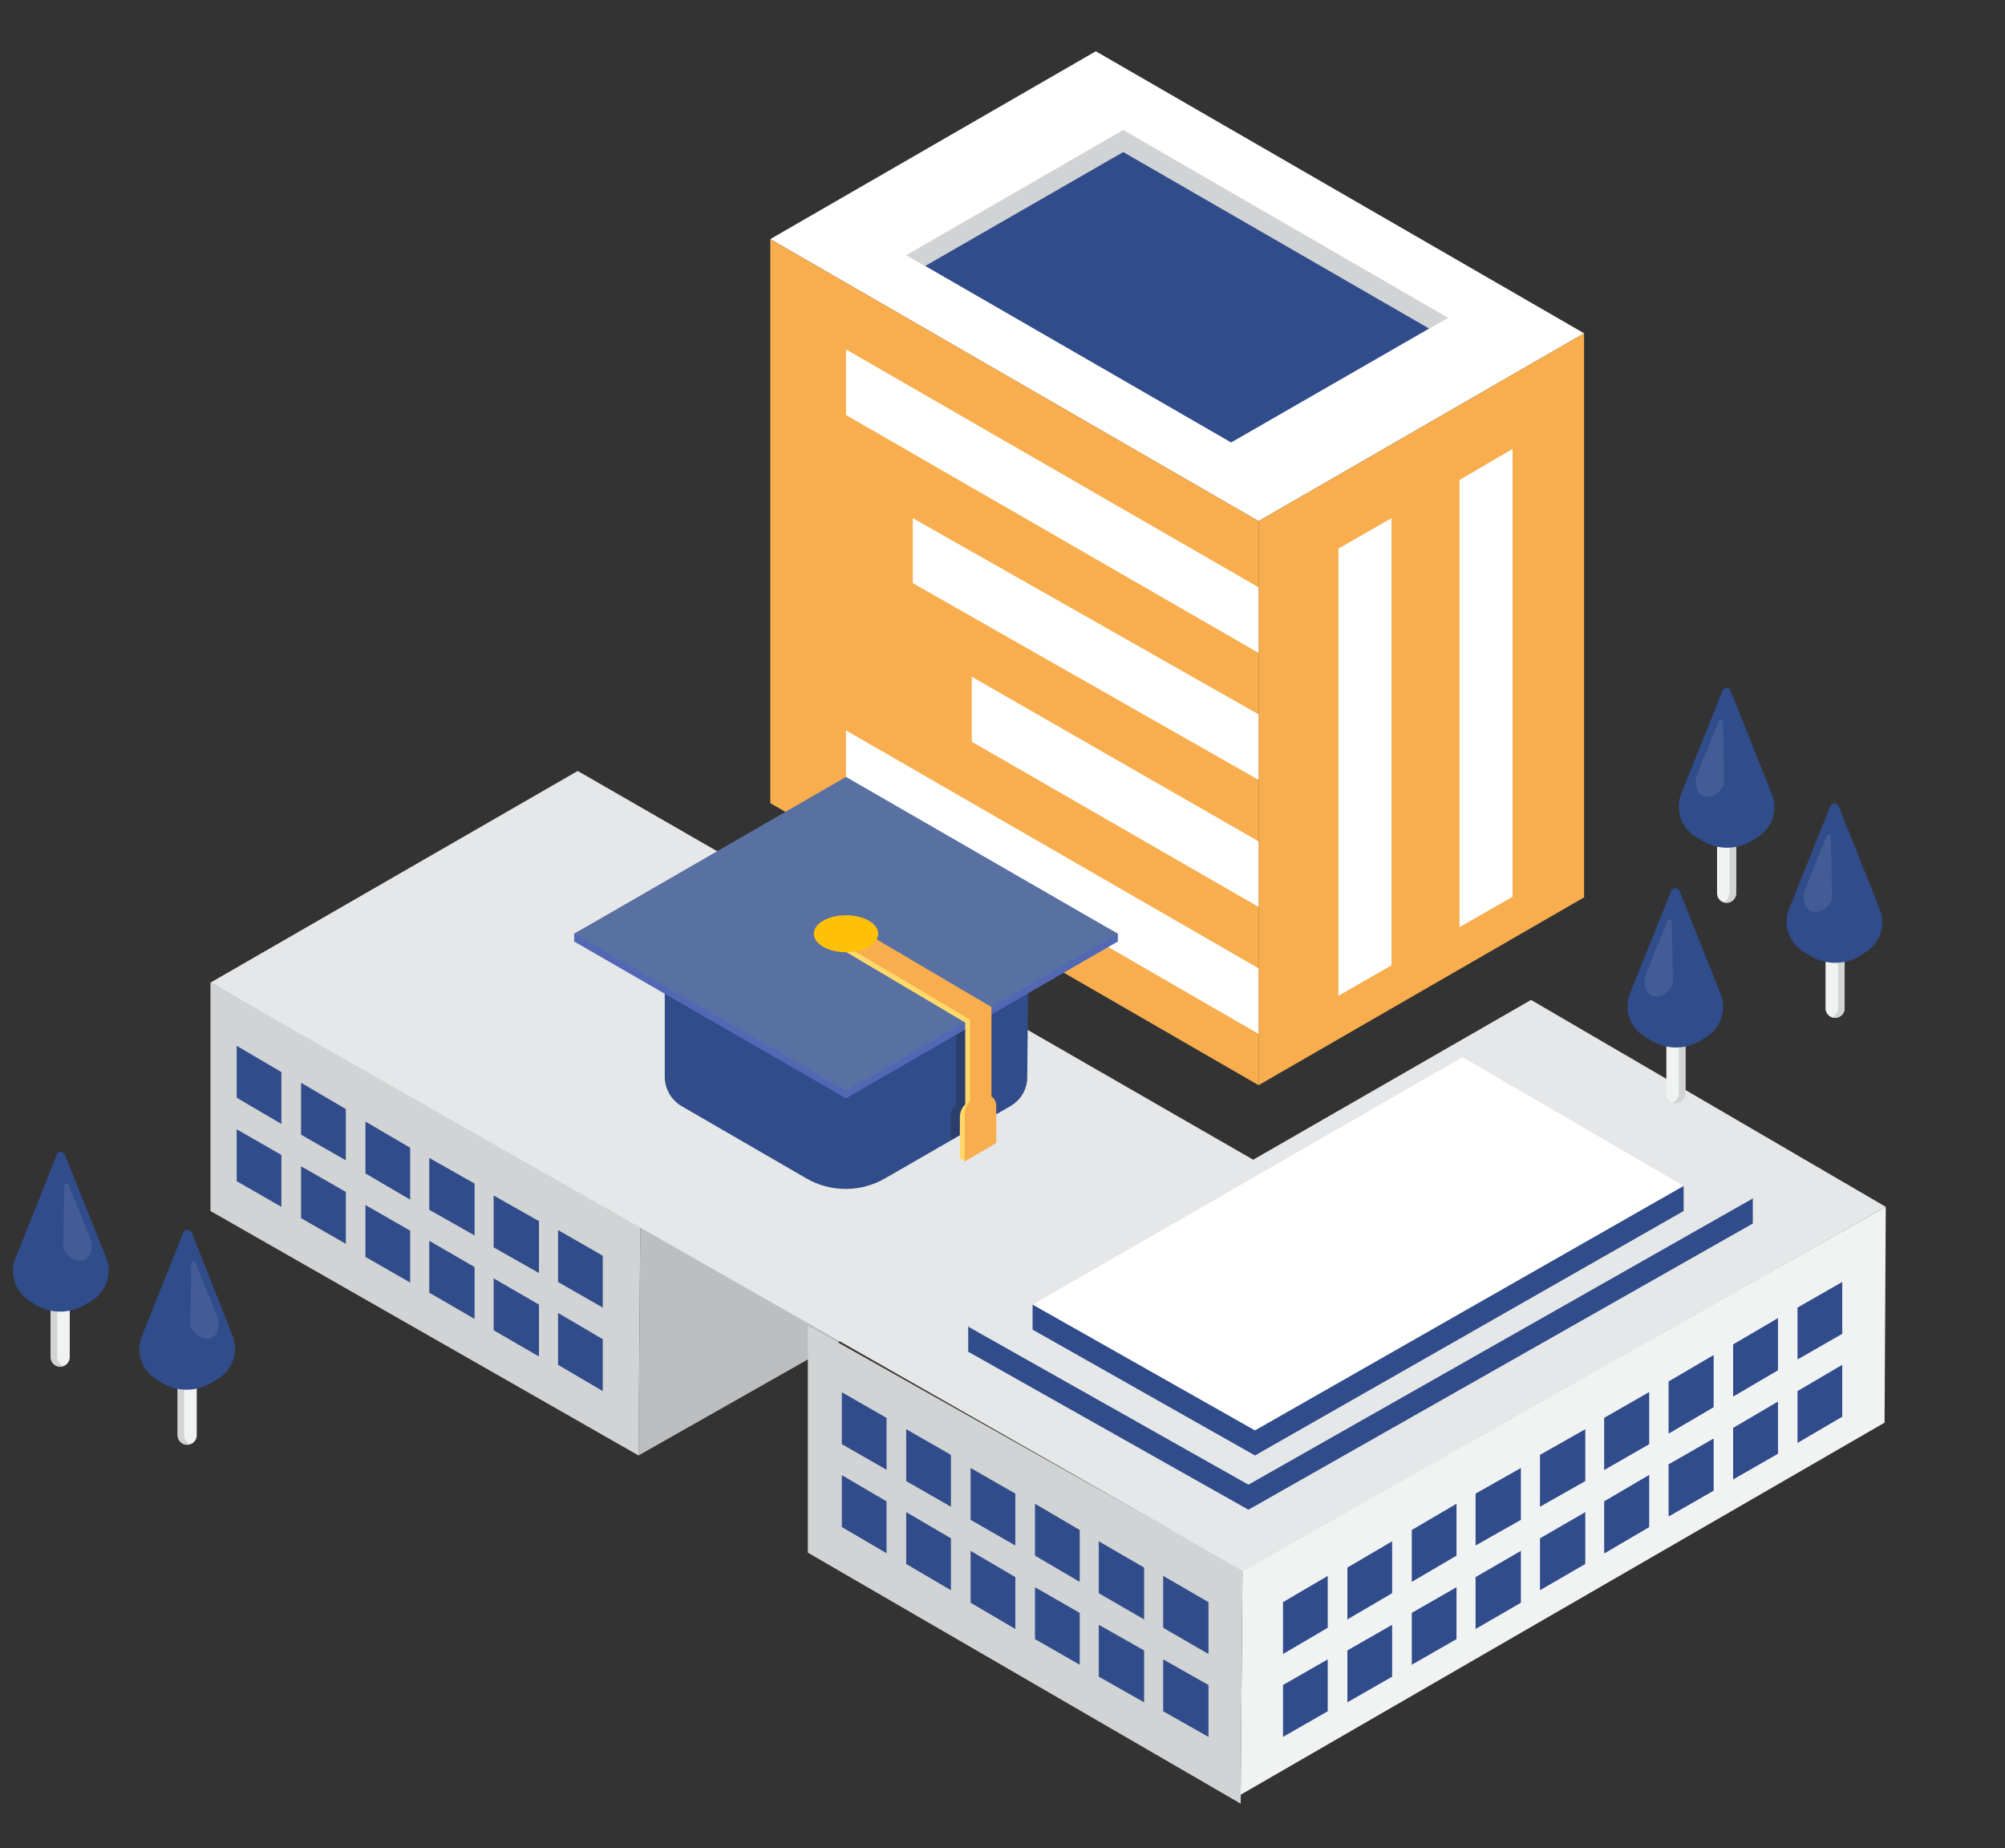 <?xml version="1.0" encoding="UTF-8"?> <!-- Generator: Adobe Illustrator 22.1.0, SVG Export Plug-In . SVG Version: 6.00 Build 0) --> <svg xmlns="http://www.w3.org/2000/svg" xmlns:xlink="http://www.w3.org/1999/xlink" id="Слой_1" x="0px" y="0px" viewBox="0 0 336.3 310" style="enable-background:new 0 0 336.3 310;" xml:space="preserve"><rect x="0" y="0" width="336.3" height="310" fill="#333333" stroke="none"/> <style type="text/css"> .st0{fill:#F1F2F2;} .st1{fill:#BCBEC0;} .st2{fill:#D1D3D4;} .st3{fill:#E6E7E8;} .st4{fill:#304C8B;} .st5{fill:#FFFFFF;} .st6{fill:#F8AE4E;} .st7{fill:#435C95;} .st8{opacity:0.3;fill:#231F20;} .st9{fill:#5368B5;} .st10{fill:#5970A2;} .st11{fill:#FFDA6A;} .st12{fill:#FFC107;} .st13{fill:#4782D9;} .st14{fill:#DCE1F1;} .st15{fill:url(#XMLID_20_);} .st16{fill:#48486A;} .st17{fill:#EDF0F8;} .st18{fill:#F6F8FB;} .st19{fill:#E5E9F4;} .st20{opacity:0.3;fill:#48486A;} .st21{fill:#D3DAED;} .st22{fill:#BA833B;} .st23{fill:#8394B9;} .st24{fill:#F1F2F7;} .st25{fill:#BF9105;} .st26{fill:#363650;} .st27{fill:#1E327A;} .st28{fill:#2842A2;} .st29{fill:#F2F2F2;} .st30{fill:#B6B6B6;} .st31{fill:#F7F7F7;} .st32{fill:url(#SVGID_1_);} .st33{fill:url(#SVGID_2_);} .st34{fill:#FBCE95;} .st35{fill:url(#SVGID_3_);} .st36{fill:url(#SVGID_4_);} .st37{fill:url(#SVGID_5_);} .st38{fill:url(#SVGID_6_);} .st39{fill:#B5B5B5;} </style> <g> <polygon id="XMLID_90_" class="st0" points="316.3,202.4 316.1,238.6 208.1,301 208.4,263.3 "></polygon> <polygon id="XMLID_89_" class="st1" points="166.9,175.7 166.9,210.2 107.1,244.1 107.4,205.3 "></polygon> <polygon class="st2" points="107.1,244.1 107.4,205.3 35.3,164.8 35.3,203.1 "></polygon> <polygon class="st2" points="208.1,302.5 208.4,263.3 135.5,222.3 135.5,260.4 "></polygon> <polygon id="XMLID_88_" class="st3" points="208.5,263.5 35.3,164.8 96.9,129.3 210.2,194.5 256.8,167.7 316.3,202.4 "></polygon> <polygon id="XMLID_87_" class="st4" points="209.4,253.2 162.4,226.7 162.4,222.5 247.3,178 294,201 294,205.2 "></polygon> <polygon id="XMLID_86_" class="st3" points="209.4,249 162.4,222.5 247.3,173.8 294,201 "></polygon> <polygon id="XMLID_85_" class="st4" points="210.5,244.1 173.2,223 173.2,218.8 240.6,184.3 282.4,198.9 282.4,203.1 "></polygon> <polygon id="XMLID_84_" class="st5" points="210.5,239.9 173.2,218.8 245.3,177.3 282.4,198.9 "></polygon> <g id="XMLID_77_"> <polygon id="XMLID_83_" class="st4" points="93.6,206.3 93.6,215 101.1,219.3 101.1,210.6 "></polygon> <polygon id="XMLID_82_" class="st4" points="82.8,200.5 82.8,209.2 90.4,213.5 90.4,204.8 "></polygon> <polygon id="XMLID_81_" class="st4" points="72,194.2 72,202.9 79.6,207.2 79.6,198.5 "></polygon> <polygon id="XMLID_80_" class="st4" points="61.3,188.1 61.3,196.8 68.8,201.2 68.8,192.5 "></polygon> <polygon id="XMLID_79_" class="st4" points="50.5,181.6 50.5,190.3 58,194.6 58,186 "></polygon> <polygon id="XMLID_78_" class="st4" points="39.7,175.4 39.7,184.1 47.2,188.5 47.2,179.8 "></polygon> </g> <g id="XMLID_70_"> <polygon id="XMLID_76_" class="st4" points="93.6,220.2 93.6,228.9 101.1,233.3 101.1,224.6 "></polygon> <polygon id="XMLID_75_" class="st4" points="82.8,214.4 82.8,223.1 90.4,227.5 90.4,218.8 "></polygon> <polygon id="XMLID_74_" class="st4" points="72,208.1 72,216.8 79.6,221.2 79.6,212.5 "></polygon> <polygon id="XMLID_73_" class="st4" points="61.3,202.1 61.3,210.8 68.8,215.1 68.8,206.4 "></polygon> <polygon id="XMLID_72_" class="st4" points="50.5,195.6 50.5,204.3 58,208.6 58,199.9 "></polygon> <polygon id="XMLID_71_" class="st4" points="39.7,189.4 39.7,198.1 47.2,202.4 47.2,193.7 "></polygon> </g> <g id="XMLID_63_"> <polygon id="XMLID_69_" class="st4" points="195.1,264.3 195.1,273 202.7,277.4 202.7,268.7 "></polygon> <polygon id="XMLID_68_" class="st4" points="184.3,258.5 184.3,267.2 191.9,271.6 191.9,262.9 "></polygon> <polygon id="XMLID_67_" class="st4" points="173.6,252.2 173.6,260.9 181.1,265.3 181.1,256.6 "></polygon> <polygon id="XMLID_66_" class="st4" points="162.8,246.2 162.8,254.9 170.3,259.2 170.3,250.5 "></polygon> <polygon id="XMLID_65_" class="st4" points="152,239.7 152,248.4 159.5,252.7 159.5,244 "></polygon> <polygon id="XMLID_64_" class="st4" points="141.2,233.5 141.2,242.2 148.7,246.5 148.7,237.8 "></polygon> </g> <g id="XMLID_50_"> <polygon id="XMLID_62_" class="st4" points="222.7,264.3 222.7,273 215.2,277.4 215.2,268.7 "></polygon> <polygon id="XMLID_61_" class="st4" points="233.5,258.5 233.5,267.2 226,271.6 226,262.9 "></polygon> <polygon id="XMLID_60_" class="st4" points="244.3,252.2 244.3,260.9 236.8,265.3 236.8,256.6 "></polygon> <polygon id="XMLID_59_" class="st4" points="255.1,246.2 255.1,254.9 247.5,259.2 247.5,250.5 "></polygon> <polygon id="XMLID_58_" class="st4" points="265.9,239.7 265.9,248.4 258.3,252.7 258.3,244 "></polygon> <polygon id="XMLID_57_" class="st4" points="276.6,233.5 276.6,242.2 269.1,246.5 269.1,237.8 "></polygon> <polygon id="XMLID_56_" class="st4" points="276.6,233.5 276.6,242.2 269.1,246.5 269.1,237.8 "></polygon> <polygon id="XMLID_55_" class="st4" points="287.4,227.3 287.4,236 279.9,240.4 279.9,231.7 "></polygon> <polygon id="XMLID_54_" class="st4" points="287.4,227.3 287.4,236 279.9,240.4 279.9,231.7 "></polygon> <polygon id="XMLID_53_" class="st4" points="298.2,221.1 298.2,229.8 290.7,234.2 290.7,225.5 "></polygon> <polygon id="XMLID_52_" class="st4" points="298.2,221.1 298.2,229.8 290.7,234.2 290.7,225.5 "></polygon> <polygon id="XMLID_51_" class="st4" points="309,215 309,223.7 301.5,228 301.5,219.3 "></polygon> </g> <g id="XMLID_37_"> <polygon id="XMLID_49_" class="st4" points="222.7,278.3 222.7,287 215.2,291.3 215.2,282.6 "></polygon> <polygon id="XMLID_48_" class="st4" points="233.5,272.5 233.5,281.2 226,285.5 226,276.8 "></polygon> <polygon id="XMLID_47_" class="st4" points="244.3,266.2 244.3,274.9 236.8,279.2 236.8,270.5 "></polygon> <polygon id="XMLID_46_" class="st4" points="255.1,260.1 255.1,268.8 247.5,273.2 247.5,264.5 "></polygon> <polygon id="XMLID_45_" class="st4" points="265.9,253.6 265.9,262.3 258.3,266.7 258.3,258 "></polygon> <polygon id="XMLID_44_" class="st4" points="276.6,247.4 276.6,256.1 269.1,260.5 269.1,251.8 "></polygon> <polygon id="XMLID_43_" class="st4" points="276.6,247.4 276.6,256.1 269.1,260.5 269.1,251.8 "></polygon> <polygon id="XMLID_42_" class="st4" points="287.4,241.3 287.4,250 279.9,254.3 279.9,245.6 "></polygon> <polygon id="XMLID_41_" class="st4" points="287.4,241.3 287.4,250 279.9,254.3 279.9,245.6 "></polygon> <polygon id="XMLID_40_" class="st4" points="298.2,235.1 298.2,243.8 290.7,248.1 290.7,239.5 "></polygon> <polygon id="XMLID_39_" class="st4" points="298.2,235.1 298.2,243.8 290.7,248.1 290.7,239.5 "></polygon> <polygon id="XMLID_38_" class="st4" points="309,228.9 309,237.6 301.5,242 301.5,233.3 "></polygon> </g> <g id="XMLID_30_"> <polygon id="XMLID_36_" class="st4" points="195.1,278.3 195.1,287 202.7,291.3 202.7,282.6 "></polygon> <polygon id="XMLID_35_" class="st4" points="184.3,272.5 184.3,281.2 191.9,285.5 191.9,276.8 "></polygon> <polygon id="XMLID_34_" class="st4" points="173.6,266.2 173.6,274.9 181.1,279.2 181.1,270.5 "></polygon> <polygon id="XMLID_33_" class="st4" points="162.8,260.1 162.8,268.8 170.3,273.2 170.3,264.5 "></polygon> <polygon id="XMLID_32_" class="st4" points="152,253.6 152,262.3 159.5,266.7 159.5,258 "></polygon> <polygon id="XMLID_31_" class="st4" points="141.2,247.4 141.2,256.1 148.7,260.5 148.7,251.8 "></polygon> </g> </g> <g> <polygon id="XMLID_29_" class="st5" points="183.8,8.6 265.7,55.9 211.1,87.4 129.2,40.1 "></polygon> <polygon id="XMLID_28_" class="st2" points="188.4,21.8 242.9,53.3 206.5,74.2 152,42.8 "></polygon> <polygon id="XMLID_27_" class="st4" points="239.7,55.1 206.5,74.2 155.2,44.6 188.4,25.5 "></polygon> <polygon id="XMLID_26_" class="st6" points="265.7,55.9 265.7,150.5 211.1,182 211.1,87.4 "></polygon> <polygon id="XMLID_25_" class="st6" points="211.1,182 211.1,87.4 129.2,40.1 129.2,134.7 "></polygon> <polygon id="XMLID_24_" class="st5" points="253.7,75.3 244.8,80.5 244.8,155.5 253.7,150.4 "></polygon> <polygon id="XMLID_23_" class="st5" points="233.4,86.9 224.5,92 224.5,167 233.4,161.9 "></polygon> <g id="XMLID_14_"> <polygon id="XMLID_22_" class="st5" points="163,113.5 211.1,141.1 211.1,152.1 163,124.4 "></polygon> <polygon id="XMLID_17_" class="st5" points="153.1,86.9 211.1,119.8 211.1,130.8 153.1,97.8 "></polygon> <polygon id="XMLID_16_" class="st5" points="211.1,98.5 211.1,109.5 141.9,69.6 141.9,58.6 "></polygon> <polygon id="XMLID_15_" class="st5" points="141.9,122.5 211.1,162.4 211.1,173.4 141.9,133.4 "></polygon> </g> </g> <g> <path id="XMLID_13_" class="st0" d="M11.7,213.9v13.7c0,0.6-0.3,1.1-0.8,1.4l0,0c-1.1,0.6-2.4-0.2-2.4-1.4v-11.9L11.7,213.9z"></path> <path class="st2" d="M11.7,213.9v0.6l-2.1,1.2v11.9c0,0.7,0.5,1.3,1,1.5c-1,0.4-2.1-0.4-2.1-1.5v-11.9L11.7,213.9z"></path> <path class="st4" d="M10.9,193.7l6.9,17.2c1.1,2.7,0,5.8-2.5,7.3l-1.2,0.7c-2.6,1.5-5.7,1.4-8.2-0.1l-0.9-0.6 c-2.4-1.5-3.5-4.5-2.4-7.2l6.9-17.3C9.7,193,10.6,193,10.9,193.7z"></path> <path class="st7" d="M11.5,198.7l3.6,8.9c0.6,1.4,0.2,3.5-1.3,3.8c-1.8,0.3-3.3-1.7-3.2-2.4l0.2-10.3 C10.9,198.4,11.3,198.4,11.5,198.7z"></path> </g> <g> <path id="XMLID_12_" class="st0" d="M306.2,155.4v13.7c0,0.6,0.3,1.1,0.8,1.4l0,0c1.1,0.6,2.4-0.2,2.4-1.4v-11.9L306.2,155.4z"></path> <path class="st2" d="M306.2,155.4v0.6l2.1,1.2v11.9c0,0.7-0.5,1.3-1,1.5c1,0.4,2.1-0.4,2.1-1.5v-11.9L306.2,155.4z"></path> <path class="st4" d="M307,135.2l-6.9,17.2c-1.1,2.7,0,5.8,2.5,7.3l1.2,0.7c2.6,1.5,5.7,1.4,8.2-0.1l0.9-0.6 c2.4-1.5,3.5-4.5,2.4-7.2l-6.9-17.3C308.2,134.6,307.3,134.6,307,135.2z"></path> <path class="st7" d="M306.4,140.2l-3.6,8.9c-0.6,1.4-0.2,3.5,1.3,3.8c1.8,0.3,3.3-1.7,3.2-2.4l-0.2-10.3 C307.1,139.9,306.6,139.9,306.4,140.2z"></path> </g> <g> <path id="XMLID_11_" class="st0" d="M288,136.1v13.7c0,0.6,0.3,1.1,0.8,1.4l0,0c1.1,0.6,2.4-0.2,2.4-1.4V138L288,136.1z"></path> <path class="st2" d="M288,136.1v0.6l2.1,1.2v11.9c0,0.7-0.5,1.3-1,1.5c1,0.4,2.1-0.4,2.1-1.5V138L288,136.1z"></path> <path class="st4" d="M288.9,115.9l-6.9,17.2c-1.1,2.7,0,5.8,2.5,7.3l1.2,0.7c2.6,1.5,5.7,1.4,8.2-0.1l0.9-0.6 c2.4-1.5,3.5-4.5,2.4-7.2l-6.9-17.3C290.1,115.2,289.1,115.2,288.9,115.9z"></path> <path class="st7" d="M288.3,120.9l-3.6,8.9c-0.6,1.4-0.2,3.5,1.3,3.8c1.8,0.3,3.3-1.7,3.2-2.4l-0.2-10.3 C288.9,120.6,288.4,120.6,288.3,120.9z"></path> </g> <g> <path id="XMLID_10_" class="st0" d="M279.5,169.7v13.7c0,0.6,0.3,1.1,0.8,1.4l0,0c1.1,0.6,2.4-0.2,2.4-1.4v-11.9L279.5,169.7z"></path> <path class="st2" d="M279.5,169.7v0.6l2.1,1.2v11.9c0,0.7-0.5,1.3-1,1.5c1,0.4,2.1-0.4,2.1-1.5v-11.9L279.5,169.7z"></path> <path class="st4" d="M280.3,149.4l-6.9,17.2c-1.1,2.7,0,5.8,2.5,7.3l1.2,0.7c2.6,1.5,5.7,1.4,8.2-0.1l0.9-0.6 c2.4-1.5,3.5-4.5,2.4-7.2l-6.9-17.3C281.5,148.8,280.6,148.8,280.3,149.4z"></path> <path class="st7" d="M279.7,154.4l-3.6,8.9c-0.6,1.4-0.2,3.5,1.3,3.8c1.8,0.3,3.3-1.7,3.2-2.4l-0.2-10.3 C280.3,154.1,279.9,154.1,279.7,154.4z"></path> </g> <g> <path id="XMLID_9_" class="st0" d="M33,227v13.7c0,0.6-0.3,1.1-0.8,1.4l0,0c-1.1,0.6-2.4-0.2-2.4-1.4v-11.9L33,227z"></path> <path class="st2" d="M33,227v0.6l-2.1,1.2v11.9c0,0.7,0.5,1.3,1,1.5c-1,0.4-2.1-0.4-2.1-1.5v-11.9L33,227z"></path> <path class="st4" d="M32.2,206.8L39,224c1.1,2.7,0,5.8-2.5,7.3l-1.2,0.7c-2.6,1.5-5.7,1.4-8.2-0.1l-0.9-0.6 c-2.4-1.5-3.5-4.5-2.4-7.2l6.9-17.3C30.9,206.1,31.9,206.1,32.2,206.8z"></path> <path class="st7" d="M32.8,211.8l3.6,8.9c0.6,1.4,0.2,3.5-1.3,3.8c-1.8,0.3-3.3-1.7-3.2-2.4l0.2-10.3 C32.1,211.5,32.6,211.5,32.8,211.8z"></path> </g> <g id="XMLID_1_"> <path id="XMLID_8_" class="st4" d="M111.5,160.8v19.8c0,2,1.1,3.9,2.8,4.9l20.9,12.1c4.1,2.4,9.2,2.4,13.3,0l21-12.1 c1.7-1,2.8-2.8,2.8-4.8l0.2-19.9L142,143.2L111.5,160.8z"></path> <path id="XMLID_7_" class="st8" d="M159.5,187.4v3.8l5.6-3.2l-0.3-2c0-0.7-0.3-1.3-0.8-1.6v-15l-23.4-13.8l-1.8,3.1l21.6,12.8v13.7 C159.8,185.8,159.5,186.6,159.5,187.4z"></path> <polygon id="XMLID_6_" class="st9" points="141.9,131.6 96.3,156.6 96.3,157.9 141.9,184.2 187.5,157.9 187.5,156.6 "></polygon> <polygon id="XMLID_5_" class="st10" points="141.9,130.3 96.3,156.6 141.9,182.9 187.5,156.6 "></polygon> <path id="XMLID_4_" class="st11" d="M165.5,184.4v-15l-23.4-13.8l-1.8,3.1l21.6,12.8v13.7c-0.6,0.6-0.9,1.4-0.9,2.2v6.9l0.8,0.4 l5.3-3.1l-0.8-5.7C166.3,185.3,166,184.7,165.5,184.4z"></path> <path id="XMLID_3_" class="st6" d="M166.3,183.9v-15l-23.4-13.8l-1.8,3.1l21.6,12.8v13.7c-0.6,0.6-0.9,1.4-0.9,2.2l0,7.9l5.3-3.1 v-6.2C167.1,184.8,166.8,184.2,166.3,183.9z"></path> <ellipse id="XMLID_2_" class="st12" cx="141.9" cy="156.6" rx="5.4" ry="3.1"></ellipse> </g> </svg> 